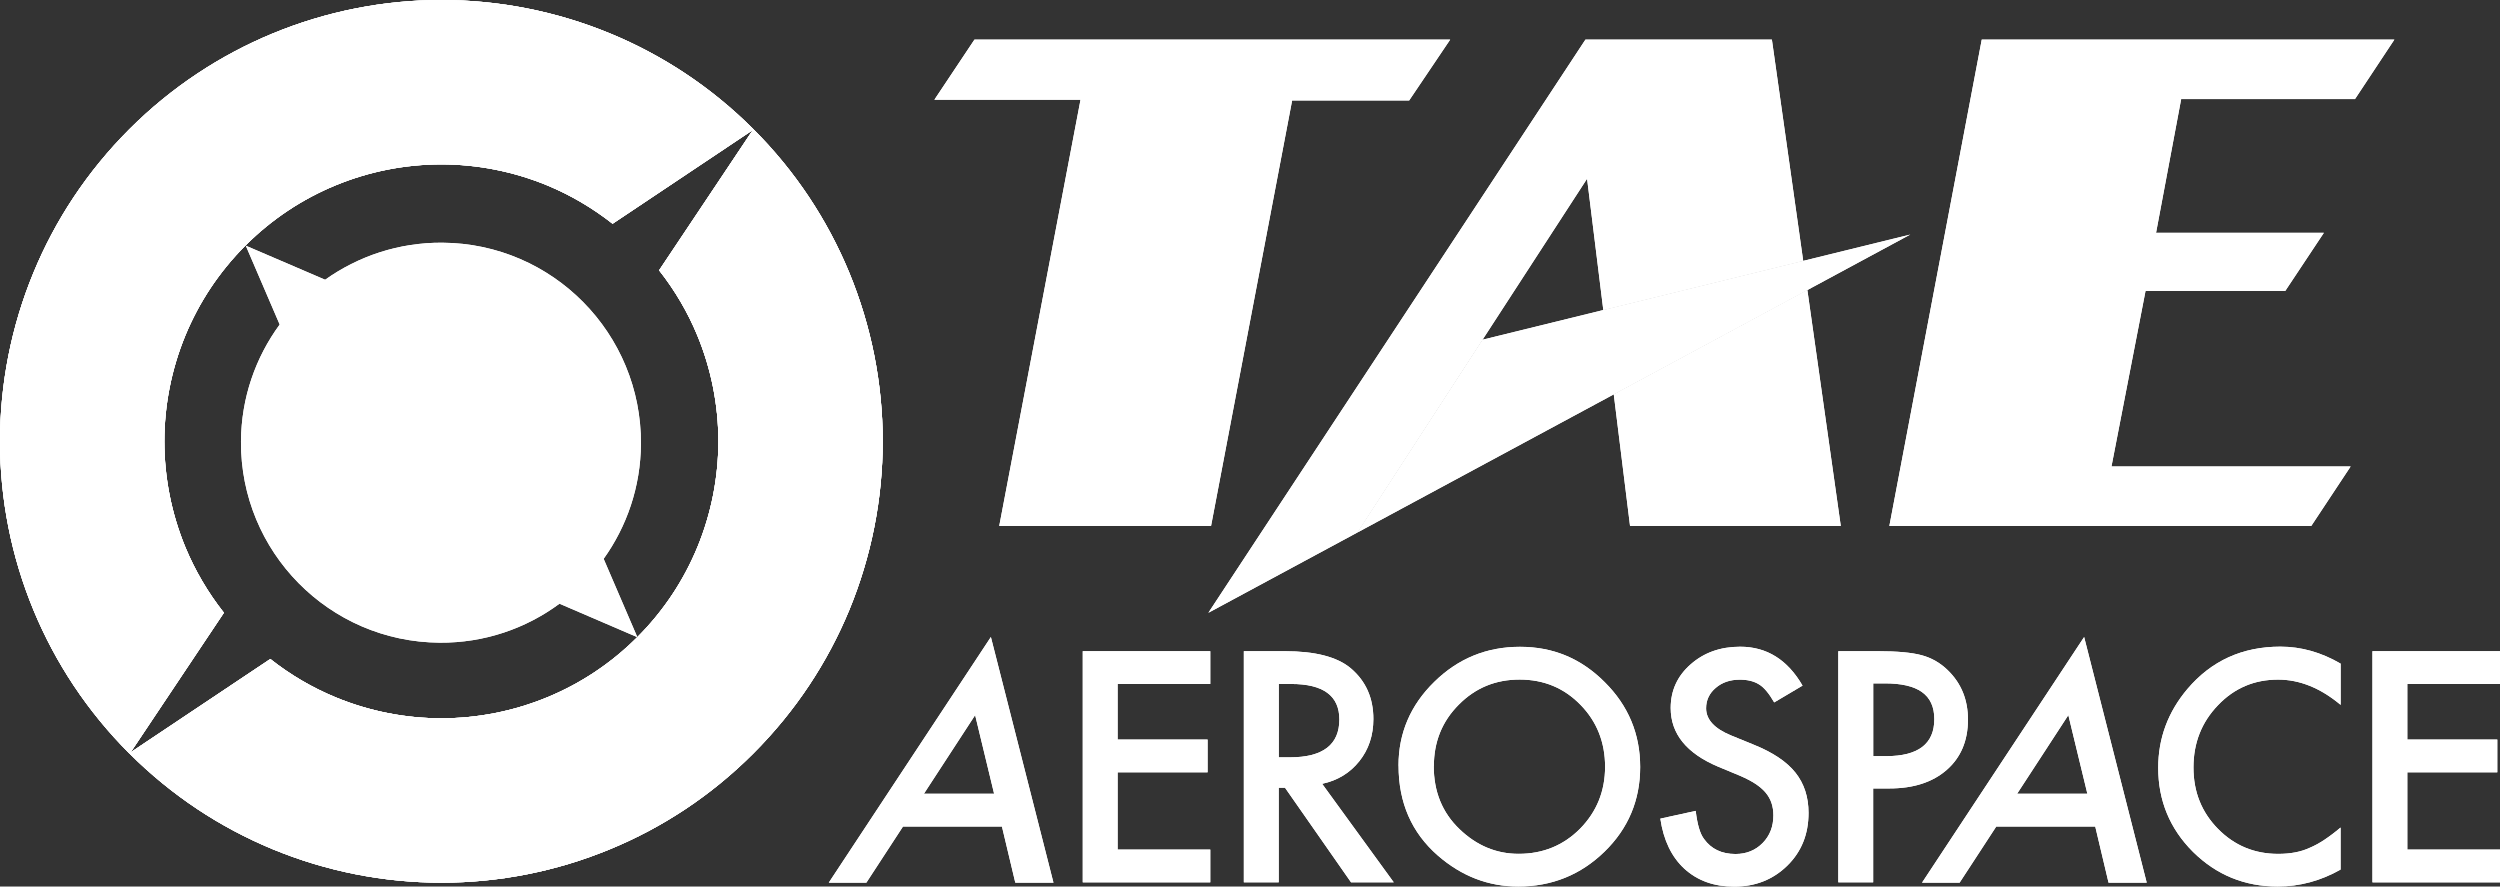 <?xml version="1.0" encoding="UTF-8"?><svg id="Layer_2" xmlns="http://www.w3.org/2000/svg" xmlns:xlink="http://www.w3.org/1999/xlink" viewBox="0 0 463.73 164.45"><rect x="0" y="0" width="463.73" height="164.45" fill="#333333" stroke="none"/><defs><style>.cls-1{fill:#fff;}.cls-2{clip-path:url(#clippath-2);}.cls-3{clip-path:url(#clippath-1);}.cls-4{clip-path:url(#clippath);}.cls-5{clip-path:url(#clippath-3);}</style><clipPath id="clippath"><path class="cls-1" d="M139.48,24.24l.14-.09-17.36,25.99c2.95,3.75,5.32,7.81,7.08,12.06,2.6,6.28,3.91,12.97,3.91,19.66,0,6.69-1.31,13.38-3.9,19.66-2.51,6.07-6.21,11.75-11.14,16.67-4.93,4.93-10.61,8.64-16.67,11.14-6.28,2.6-12.97,3.91-19.66,3.91-6.69,0-13.39-1.31-19.66-3.91-4.26-1.76-8.33-4.13-12.08-7.09l-25.92,17.32,.08-.12-.31,.31c7.85,7.85,16.9,13.76,26.56,17.76,10.01,4.14,20.67,6.22,31.33,6.22,10.67,0,21.33-2.08,31.33-6.23,9.66-3.99,18.71-9.9,26.55-17.76,7.85-7.85,13.76-16.9,17.76-26.55,4.13-10.01,6.22-20.67,6.22-31.34,0-10.66-2.09-21.32-6.23-31.33-4-9.65-9.91-18.71-17.76-26.55l-.27,.27Z"/></clipPath><clipPath id="clippath-1"><path class="cls-1" d="M50.53,6.23c-9.65,4-18.71,9.91-26.56,17.76-7.85,7.86-13.76,16.9-17.75,26.56C2.08,60.55,0,71.22,0,81.88c0,10.67,2.08,21.32,6.23,31.33,4,9.65,9.91,18.7,17.76,26.55l.31-.31,17.23-25.79c-2.97-3.76-5.35-7.85-7.13-12.12-2.6-6.28-3.91-12.98-3.91-19.66,0-6.69,1.31-13.39,3.9-19.67,2.51-6.06,6.21-11.74,11.14-16.67s10.61-8.64,16.66-11.14c6.28-2.6,12.97-3.91,19.66-3.91,6.69,0,13.38,1.31,19.66,3.9,4.27,1.77,8.35,4.15,12.12,7.11l25.84-17.27,.27-.27c-7.85-7.85-16.9-13.76-26.56-17.75C103.18,2.08,92.52,0,81.86,0c-10.67,0-21.32,2.09-31.33,6.23"/></clipPath><clipPath id="clippath-2"><path class="cls-1" d="M139.48,24.24l.14-.09-17.36,25.99c2.95,3.75,5.32,7.81,7.08,12.06,2.6,6.28,3.91,12.97,3.91,19.66,0,6.69-1.31,13.38-3.9,19.66-2.51,6.07-6.21,11.75-11.14,16.67-4.93,4.93-10.61,8.64-16.67,11.14-6.28,2.6-12.97,3.91-19.66,3.91-6.69,0-13.39-1.31-19.66-3.91-4.26-1.76-8.33-4.13-12.08-7.09l-25.92,17.32,.08-.12-.31,.31c7.85,7.85,16.9,13.76,26.56,17.76,10.01,4.14,20.67,6.22,31.33,6.22,10.67,0,21.33-2.08,31.33-6.23,9.66-3.99,18.71-9.9,26.55-17.76,7.85-7.85,13.76-16.9,17.76-26.55,4.13-10.01,6.22-20.67,6.22-31.34,0-10.66-2.09-21.32-6.23-31.33-4-9.65-9.91-18.71-17.76-26.55l-.27,.27Z"/></clipPath><clipPath id="clippath-3"><path class="cls-1" d="M50.53,6.23c-9.65,4-18.71,9.91-26.56,17.76-7.85,7.86-13.76,16.9-17.75,26.56C2.08,60.55,0,71.22,0,81.88c0,10.67,2.08,21.32,6.23,31.33,4,9.65,9.91,18.7,17.76,26.55l.31-.31,17.23-25.79c-2.97-3.76-5.35-7.85-7.13-12.12-2.6-6.28-3.91-12.98-3.91-19.66,0-6.69,1.31-13.39,3.9-19.67,2.51-6.06,6.21-11.74,11.14-16.67s10.61-8.64,16.66-11.14c6.28-2.6,12.97-3.91,19.66-3.91,6.69,0,13.38,1.31,19.66,3.9,4.27,1.77,8.35,4.15,12.12,7.11l25.84-17.27,.27-.27c-7.85-7.85-16.9-13.76-26.56-17.75C103.18,2.08,92.52,0,81.86,0c-10.67,0-21.32,2.09-31.33,6.23"/></clipPath></defs><g id="Layer_1-2"><g><g><g><path class="cls-1" d="M139.48,24.24l.14-.09-17.36,25.99c2.95,3.75,5.32,7.81,7.08,12.06,2.6,6.28,3.91,12.97,3.91,19.66,0,6.69-1.31,13.38-3.9,19.66-2.51,6.07-6.21,11.75-11.14,16.67-4.93,4.93-10.61,8.64-16.67,11.14-6.28,2.6-12.97,3.91-19.66,3.91-6.69,0-13.39-1.31-19.66-3.91-4.26-1.76-8.33-4.13-12.08-7.09l-25.92,17.32,.08-.12-.31,.31c7.85,7.85,16.9,13.76,26.56,17.76,10.01,4.14,20.67,6.22,31.33,6.22,10.67,0,21.33-2.08,31.33-6.23,9.66-3.99,18.71-9.9,26.55-17.76,7.85-7.85,13.76-16.9,17.76-26.55,4.13-10.01,6.22-20.67,6.22-31.34,0-10.66-2.09-21.32-6.23-31.33-4-9.65-9.91-18.71-17.76-26.55l-.27,.27Z"/><g class="cls-4"><rect class="cls-1" x="-4.96" y="-4.97" width="197.66" height="197.66" transform="translate(-38.88 93.86) rotate(-45)"/></g></g><g><path class="cls-1" d="M50.53,6.23c-9.65,4-18.71,9.91-26.56,17.76-7.85,7.86-13.76,16.9-17.75,26.56C2.08,60.55,0,71.22,0,81.88c0,10.67,2.08,21.32,6.23,31.33,4,9.65,9.91,18.7,17.76,26.55l.31-.31,17.23-25.79c-2.97-3.76-5.35-7.85-7.13-12.12-2.6-6.28-3.91-12.98-3.91-19.66,0-6.69,1.31-13.39,3.9-19.67,2.51-6.06,6.21-11.74,11.14-16.67s10.61-8.64,16.66-11.14c6.28-2.6,12.97-3.91,19.66-3.91,6.69,0,13.38,1.31,19.66,3.9,4.27,1.77,8.35,4.15,12.12,7.11l25.84-17.27,.27-.27c-7.85-7.85-16.9-13.76-26.56-17.75C103.18,2.08,92.52,0,81.86,0c-10.67,0-21.32,2.09-31.33,6.23"/><g class="cls-3"><rect class="cls-1" x="-28.95" y="-28.94" width="197.65" height="197.65" transform="translate(-28.95 69.62) rotate(-44.85)"/></g></g><path class="cls-1" d="M111.97,103.66c4.3-6.01,6.86-13.35,6.92-21.3,.13-20.49-16.36-37.21-36.85-37.34-8.1-.05-15.6,2.51-21.73,6.87l-14.72-6.32,6.29,14.63c-4.46,6.08-7.13,13.56-7.18,21.67-.13,20.49,16.36,37.2,36.85,37.34,8.33,.06,16.02-2.64,22.23-7.23l14.44,6.21-6.25-14.53Z"/><path class="cls-1" d="M185.86,153.31h-18.36l-6.8,10.42h-6.97l30.07-45.57,11.61,45.57h-7.08l-2.48-10.42Zm-1.46-6.08l-3.52-14.58-9.5,14.58h13.03Z"/><polygon class="cls-1" points="224.5 126.87 207.31 126.87 207.31 137.18 224 137.18 224 143.26 207.31 143.26 207.31 157.59 224.5 157.59 224.5 163.67 200.84 163.67 200.84 120.79 224.5 120.79 224.5 126.87"/><g><path class="cls-1" d="M245.25,145.4l13.28,18.27h-7.92l-12.25-17.55h-1.17v17.55h-6.47v-42.88h7.58c5.67,0,9.76,1.06,12.28,3.19,2.78,2.37,4.17,5.5,4.17,9.39,0,3.04-.87,5.65-2.61,7.83-1.74,2.18-4.04,3.58-6.89,4.19m-8.05-4.91h2.05c6.13,0,9.19-2.34,9.19-7.03,0-4.39-2.98-6.58-8.94-6.58h-2.3v13.61Z"/><path class="cls-1" d="M259.41,142.03c0-6.03,2.21-11.22,6.64-15.55,4.41-4.33,9.7-6.5,15.89-6.5s11.35,2.18,15.72,6.55c4.39,4.37,6.58,9.62,6.58,15.75s-2.2,11.4-6.61,15.69c-4.43,4.31-9.77,6.47-16.02,6.47-5.54,0-10.51-1.92-14.91-5.75-4.85-4.24-7.28-9.79-7.28-16.66m6.53,.08c0,4.74,1.59,8.64,4.78,11.69,3.17,3.05,6.82,4.58,10.97,4.58,4.5,0,8.29-1.55,11.39-4.66,3.09-3.15,4.64-6.98,4.64-11.5s-1.53-8.4-4.58-11.5c-3.04-3.11-6.79-4.67-11.27-4.67s-8.23,1.56-11.3,4.67c-3.07,3.08-4.61,6.87-4.61,11.39"/><path class="cls-1" d="M334.35,127.18l-5.25,3.11c-.98-1.7-1.92-2.81-2.8-3.33-.93-.59-2.12-.89-3.58-.89-1.8,0-3.29,.51-4.47,1.53-1.18,1-1.78,2.26-1.78,3.78,0,2.09,1.55,3.78,4.66,5.05l4.28,1.75c3.48,1.41,6.03,3.13,7.64,5.15,1.61,2.03,2.42,4.51,2.42,7.46,0,3.94-1.31,7.2-3.94,9.78-2.65,2.59-5.93,3.89-9.86,3.89-3.72,0-6.79-1.1-9.22-3.31-2.39-2.2-3.88-5.3-4.47-9.3l6.56-1.44c.3,2.52,.81,4.26,1.55,5.22,1.33,1.85,3.28,2.78,5.83,2.78,2.02,0,3.69-.68,5.03-2.03,1.33-1.35,2-3.06,2-5.14,0-.83-.12-1.6-.35-2.29-.23-.69-.59-1.33-1.08-1.92-.49-.58-1.13-1.13-1.9-1.64-.78-.51-1.7-.99-2.78-1.46l-4.14-1.72c-5.87-2.48-8.8-6.11-8.8-10.89,0-3.22,1.23-5.92,3.69-8.08,2.46-2.18,5.53-3.28,9.19-3.28,4.94,0,8.8,2.41,11.58,7.22"/><path class="cls-1" d="M347.46,146.26v17.41h-6.47v-42.88h7.33c3.59,0,6.3,.25,8.14,.75,1.85,.5,3.48,1.44,4.89,2.83,2.46,2.41,3.69,5.44,3.69,9.11,0,3.92-1.32,7.04-3.94,9.33-2.63,2.3-6.18,3.44-10.64,3.44h-3Zm0-6h2.42c5.95,0,8.92-2.29,8.92-6.86s-3.07-6.64-9.19-6.64h-2.14v13.5Z"/><path class="cls-1" d="M388.65,153.31h-18.36l-6.8,10.42h-6.97l30.07-45.57,11.61,45.57h-7.08l-2.47-10.42Zm-1.46-6.08l-3.53-14.58-9.5,14.58h13.03Z"/><path class="cls-1" d="M434.17,123.09v7.66c-3.74-3.13-7.61-4.69-11.61-4.69-4.41,0-8.12,1.58-11.14,4.75-3.04,3.15-4.55,7-4.55,11.55s1.52,8.3,4.55,11.39c3.04,3.09,6.76,4.64,11.16,4.64,2.28,0,4.21-.37,5.81-1.11,.89-.37,1.81-.87,2.76-1.5,.95-.63,1.96-1.39,3.01-2.28v7.8c-3.7,2.09-7.59,3.14-11.67,3.14-6.13,0-11.36-2.14-15.69-6.41-4.32-4.31-6.47-9.52-6.47-15.61,0-5.46,1.8-10.33,5.41-14.61,4.44-5.24,10.19-7.86,17.25-7.86,3.85,0,7.57,1.05,11.16,3.14"/><polygon class="cls-1" points="463.73 126.87 446.54 126.87 446.54 137.18 463.23 137.18 463.23 143.26 446.54 143.26 446.54 157.59 463.73 157.59 463.73 163.67 440.07 163.67 440.07 120.79 463.73 120.79 463.73 126.87"/></g><polygon class="cls-1" points="173.32 18.5 180.76 7.34 269 7.34 261.39 18.63 239.68 18.63 224.64 97.56 185.35 97.56 200.43 18.5 173.32 18.5"/><polygon class="cls-1" points="350.46 97.56 367.6 7.34 444.14 7.34 436.83 18.38 404.59 18.38 399.93 43.18 431.06 43.18 423.9 53.96 397.98 53.96 391.66 86.53 436.02 86.53 428.72 97.56 350.46 97.56"/><polygon class="cls-1" points="299.34 73.15 302.36 97.56 341.45 97.56 335.25 53.79 299.34 73.15"/><polygon class="cls-1" points="334.48 48.39 297.4 57.51 275.01 63.01 251.79 98.77 299.34 73.15 335.25 53.8 354.33 43.51 334.48 48.39"/><polygon class="cls-1" points="328.67 7.34 294.09 7.34 254.08 68.16 224.14 113.67 251.79 98.77 275 63.01 294.39 33.15 297.4 57.51 334.48 48.39 328.67 7.34"/></g><g><g><path class="cls-1" d="M139.48,24.24l.14-.09-17.36,25.99c2.95,3.75,5.32,7.81,7.08,12.06,2.6,6.28,3.91,12.97,3.91,19.66,0,6.69-1.31,13.38-3.9,19.66-2.51,6.07-6.21,11.75-11.14,16.67-4.93,4.93-10.61,8.64-16.67,11.14-6.28,2.6-12.97,3.91-19.66,3.91-6.69,0-13.39-1.31-19.66-3.91-4.26-1.76-8.33-4.13-12.08-7.09l-25.92,17.32,.08-.12-.31,.31c7.85,7.85,16.9,13.76,26.56,17.76,10.01,4.14,20.67,6.22,31.33,6.22,10.67,0,21.33-2.08,31.33-6.23,9.66-3.99,18.71-9.9,26.55-17.76,7.85-7.85,13.76-16.9,17.76-26.55,4.13-10.01,6.22-20.67,6.22-31.34,0-10.66-2.09-21.32-6.23-31.33-4-9.65-9.91-18.71-17.76-26.55l-.27,.27Z"/><g class="cls-2"><rect class="cls-1" x="-4.96" y="-4.97" width="197.66" height="197.66" transform="translate(-38.88 93.86) rotate(-45)"/></g></g><g><path class="cls-1" d="M50.53,6.23c-9.65,4-18.71,9.91-26.56,17.76-7.85,7.86-13.76,16.9-17.75,26.56C2.08,60.55,0,71.22,0,81.88c0,10.67,2.08,21.32,6.23,31.33,4,9.65,9.91,18.7,17.76,26.55l.31-.31,17.23-25.79c-2.97-3.76-5.35-7.85-7.13-12.12-2.6-6.28-3.91-12.98-3.91-19.66,0-6.69,1.31-13.39,3.9-19.67,2.51-6.06,6.21-11.74,11.14-16.67s10.61-8.64,16.66-11.14c6.28-2.6,12.97-3.91,19.66-3.91,6.69,0,13.38,1.31,19.66,3.9,4.27,1.77,8.35,4.15,12.12,7.11l25.84-17.27,.27-.27c-7.85-7.85-16.9-13.76-26.56-17.75C103.18,2.08,92.52,0,81.86,0c-10.67,0-21.32,2.09-31.33,6.23"/><g class="cls-5"><rect class="cls-1" x="-28.95" y="-28.94" width="197.65" height="197.65" transform="translate(-28.95 69.62) rotate(-44.85)"/></g></g><path class="cls-1" d="M111.97,103.66c4.3-6.01,6.86-13.35,6.92-21.3,.13-20.49-16.36-37.21-36.85-37.34-8.1-.05-15.6,2.51-21.73,6.87l-14.72-6.32,6.29,14.63c-4.46,6.08-7.13,13.56-7.18,21.67-.13,20.49,16.36,37.2,36.85,37.34,8.33,.06,16.02-2.64,22.23-7.23l14.44,6.21-6.25-14.53Z"/><path class="cls-1" d="M185.86,153.31h-18.36l-6.8,10.42h-6.97l30.07-45.57,11.61,45.57h-7.08l-2.48-10.42Zm-1.46-6.08l-3.52-14.58-9.5,14.58h13.03Z"/><polygon class="cls-1" points="224.5 126.87 207.31 126.87 207.31 137.18 224 137.18 224 143.26 207.31 143.26 207.31 157.59 224.5 157.59 224.5 163.67 200.84 163.67 200.84 120.79 224.5 120.79 224.5 126.87"/><g><path class="cls-1" d="M245.25,145.4l13.28,18.27h-7.92l-12.25-17.55h-1.17v17.55h-6.47v-42.88h7.58c5.67,0,9.76,1.06,12.28,3.19,2.78,2.37,4.17,5.5,4.17,9.39,0,3.04-.87,5.65-2.61,7.83-1.74,2.18-4.04,3.58-6.89,4.19m-8.05-4.91h2.05c6.13,0,9.19-2.34,9.19-7.03,0-4.39-2.98-6.58-8.94-6.58h-2.3v13.61Z"/><path class="cls-1" d="M259.41,142.03c0-6.03,2.21-11.22,6.64-15.55,4.41-4.33,9.7-6.5,15.89-6.5s11.35,2.18,15.72,6.55c4.39,4.37,6.58,9.62,6.58,15.75s-2.2,11.4-6.61,15.69c-4.43,4.31-9.77,6.47-16.02,6.47-5.54,0-10.51-1.92-14.91-5.75-4.85-4.24-7.28-9.79-7.28-16.66m6.53,.08c0,4.74,1.59,8.64,4.78,11.69,3.17,3.05,6.82,4.58,10.97,4.58,4.5,0,8.29-1.55,11.39-4.66,3.09-3.15,4.64-6.98,4.64-11.5s-1.53-8.4-4.58-11.5c-3.04-3.11-6.79-4.67-11.27-4.67s-8.23,1.56-11.3,4.67c-3.07,3.08-4.61,6.87-4.61,11.39"/><path class="cls-1" d="M334.35,127.18l-5.25,3.11c-.98-1.7-1.92-2.81-2.8-3.33-.93-.59-2.12-.89-3.58-.89-1.8,0-3.29,.51-4.47,1.53-1.18,1-1.78,2.26-1.78,3.78,0,2.09,1.55,3.78,4.66,5.05l4.28,1.75c3.48,1.41,6.03,3.13,7.64,5.15,1.61,2.03,2.42,4.51,2.42,7.46,0,3.94-1.31,7.2-3.94,9.78-2.65,2.59-5.93,3.89-9.86,3.89-3.72,0-6.79-1.1-9.22-3.31-2.39-2.2-3.88-5.3-4.47-9.3l6.56-1.44c.3,2.52,.81,4.26,1.55,5.22,1.33,1.85,3.28,2.78,5.83,2.78,2.02,0,3.69-.68,5.03-2.03,1.33-1.35,2-3.06,2-5.14,0-.83-.12-1.6-.35-2.29-.23-.69-.59-1.33-1.08-1.92-.49-.58-1.13-1.13-1.9-1.64-.78-.51-1.7-.99-2.78-1.46l-4.14-1.72c-5.87-2.48-8.8-6.11-8.8-10.89,0-3.22,1.23-5.92,3.69-8.08,2.46-2.18,5.53-3.28,9.19-3.28,4.94,0,8.8,2.41,11.58,7.22"/><path class="cls-1" d="M347.46,146.26v17.41h-6.47v-42.88h7.33c3.59,0,6.3,.25,8.14,.75,1.85,.5,3.48,1.44,4.89,2.83,2.46,2.41,3.69,5.44,3.69,9.11,0,3.92-1.32,7.04-3.94,9.33-2.63,2.3-6.18,3.44-10.64,3.44h-3Zm0-6h2.42c5.95,0,8.92-2.29,8.92-6.86s-3.07-6.64-9.19-6.64h-2.14v13.5Z"/><path class="cls-1" d="M388.65,153.31h-18.36l-6.8,10.42h-6.97l30.07-45.57,11.61,45.57h-7.08l-2.47-10.42Zm-1.46-6.08l-3.53-14.58-9.5,14.58h13.03Z"/><path class="cls-1" d="M434.17,123.09v7.66c-3.74-3.13-7.61-4.69-11.61-4.69-4.41,0-8.12,1.58-11.14,4.75-3.04,3.15-4.55,7-4.55,11.55s1.52,8.3,4.55,11.39c3.04,3.09,6.76,4.64,11.16,4.64,2.28,0,4.21-.37,5.81-1.11,.89-.37,1.81-.87,2.76-1.5,.95-.63,1.96-1.39,3.01-2.28v7.8c-3.7,2.09-7.59,3.14-11.67,3.14-6.13,0-11.36-2.14-15.69-6.41-4.32-4.31-6.47-9.52-6.47-15.61,0-5.46,1.8-10.33,5.41-14.61,4.44-5.24,10.19-7.86,17.25-7.86,3.85,0,7.57,1.05,11.16,3.14"/><polygon class="cls-1" points="463.73 126.87 446.54 126.87 446.54 137.18 463.23 137.18 463.23 143.26 446.54 143.26 446.54 157.59 463.73 157.59 463.73 163.67 440.07 163.67 440.07 120.79 463.73 120.79 463.73 126.87"/></g><polygon class="cls-1" points="173.32 18.5 180.76 7.34 269 7.34 261.39 18.63 239.68 18.63 224.64 97.56 185.35 97.56 200.43 18.5 173.32 18.5"/><polygon class="cls-1" points="350.46 97.56 367.6 7.34 444.14 7.34 436.83 18.38 404.59 18.38 399.93 43.18 431.06 43.18 423.9 53.96 397.98 53.96 391.66 86.53 436.02 86.53 428.72 97.56 350.46 97.56"/><polygon class="cls-1" points="299.34 73.15 302.36 97.56 341.45 97.56 335.25 53.79 299.34 73.15"/><polygon class="cls-1" points="334.48 48.39 297.4 57.51 275.01 63.01 251.79 98.77 299.34 73.15 335.25 53.8 354.33 43.51 334.48 48.39"/><polygon class="cls-1" points="328.67 7.34 294.09 7.34 254.08 68.16 224.14 113.67 251.79 98.77 275 63.01 294.39 33.15 297.4 57.51 334.48 48.39 328.67 7.34"/></g></g></g></svg>